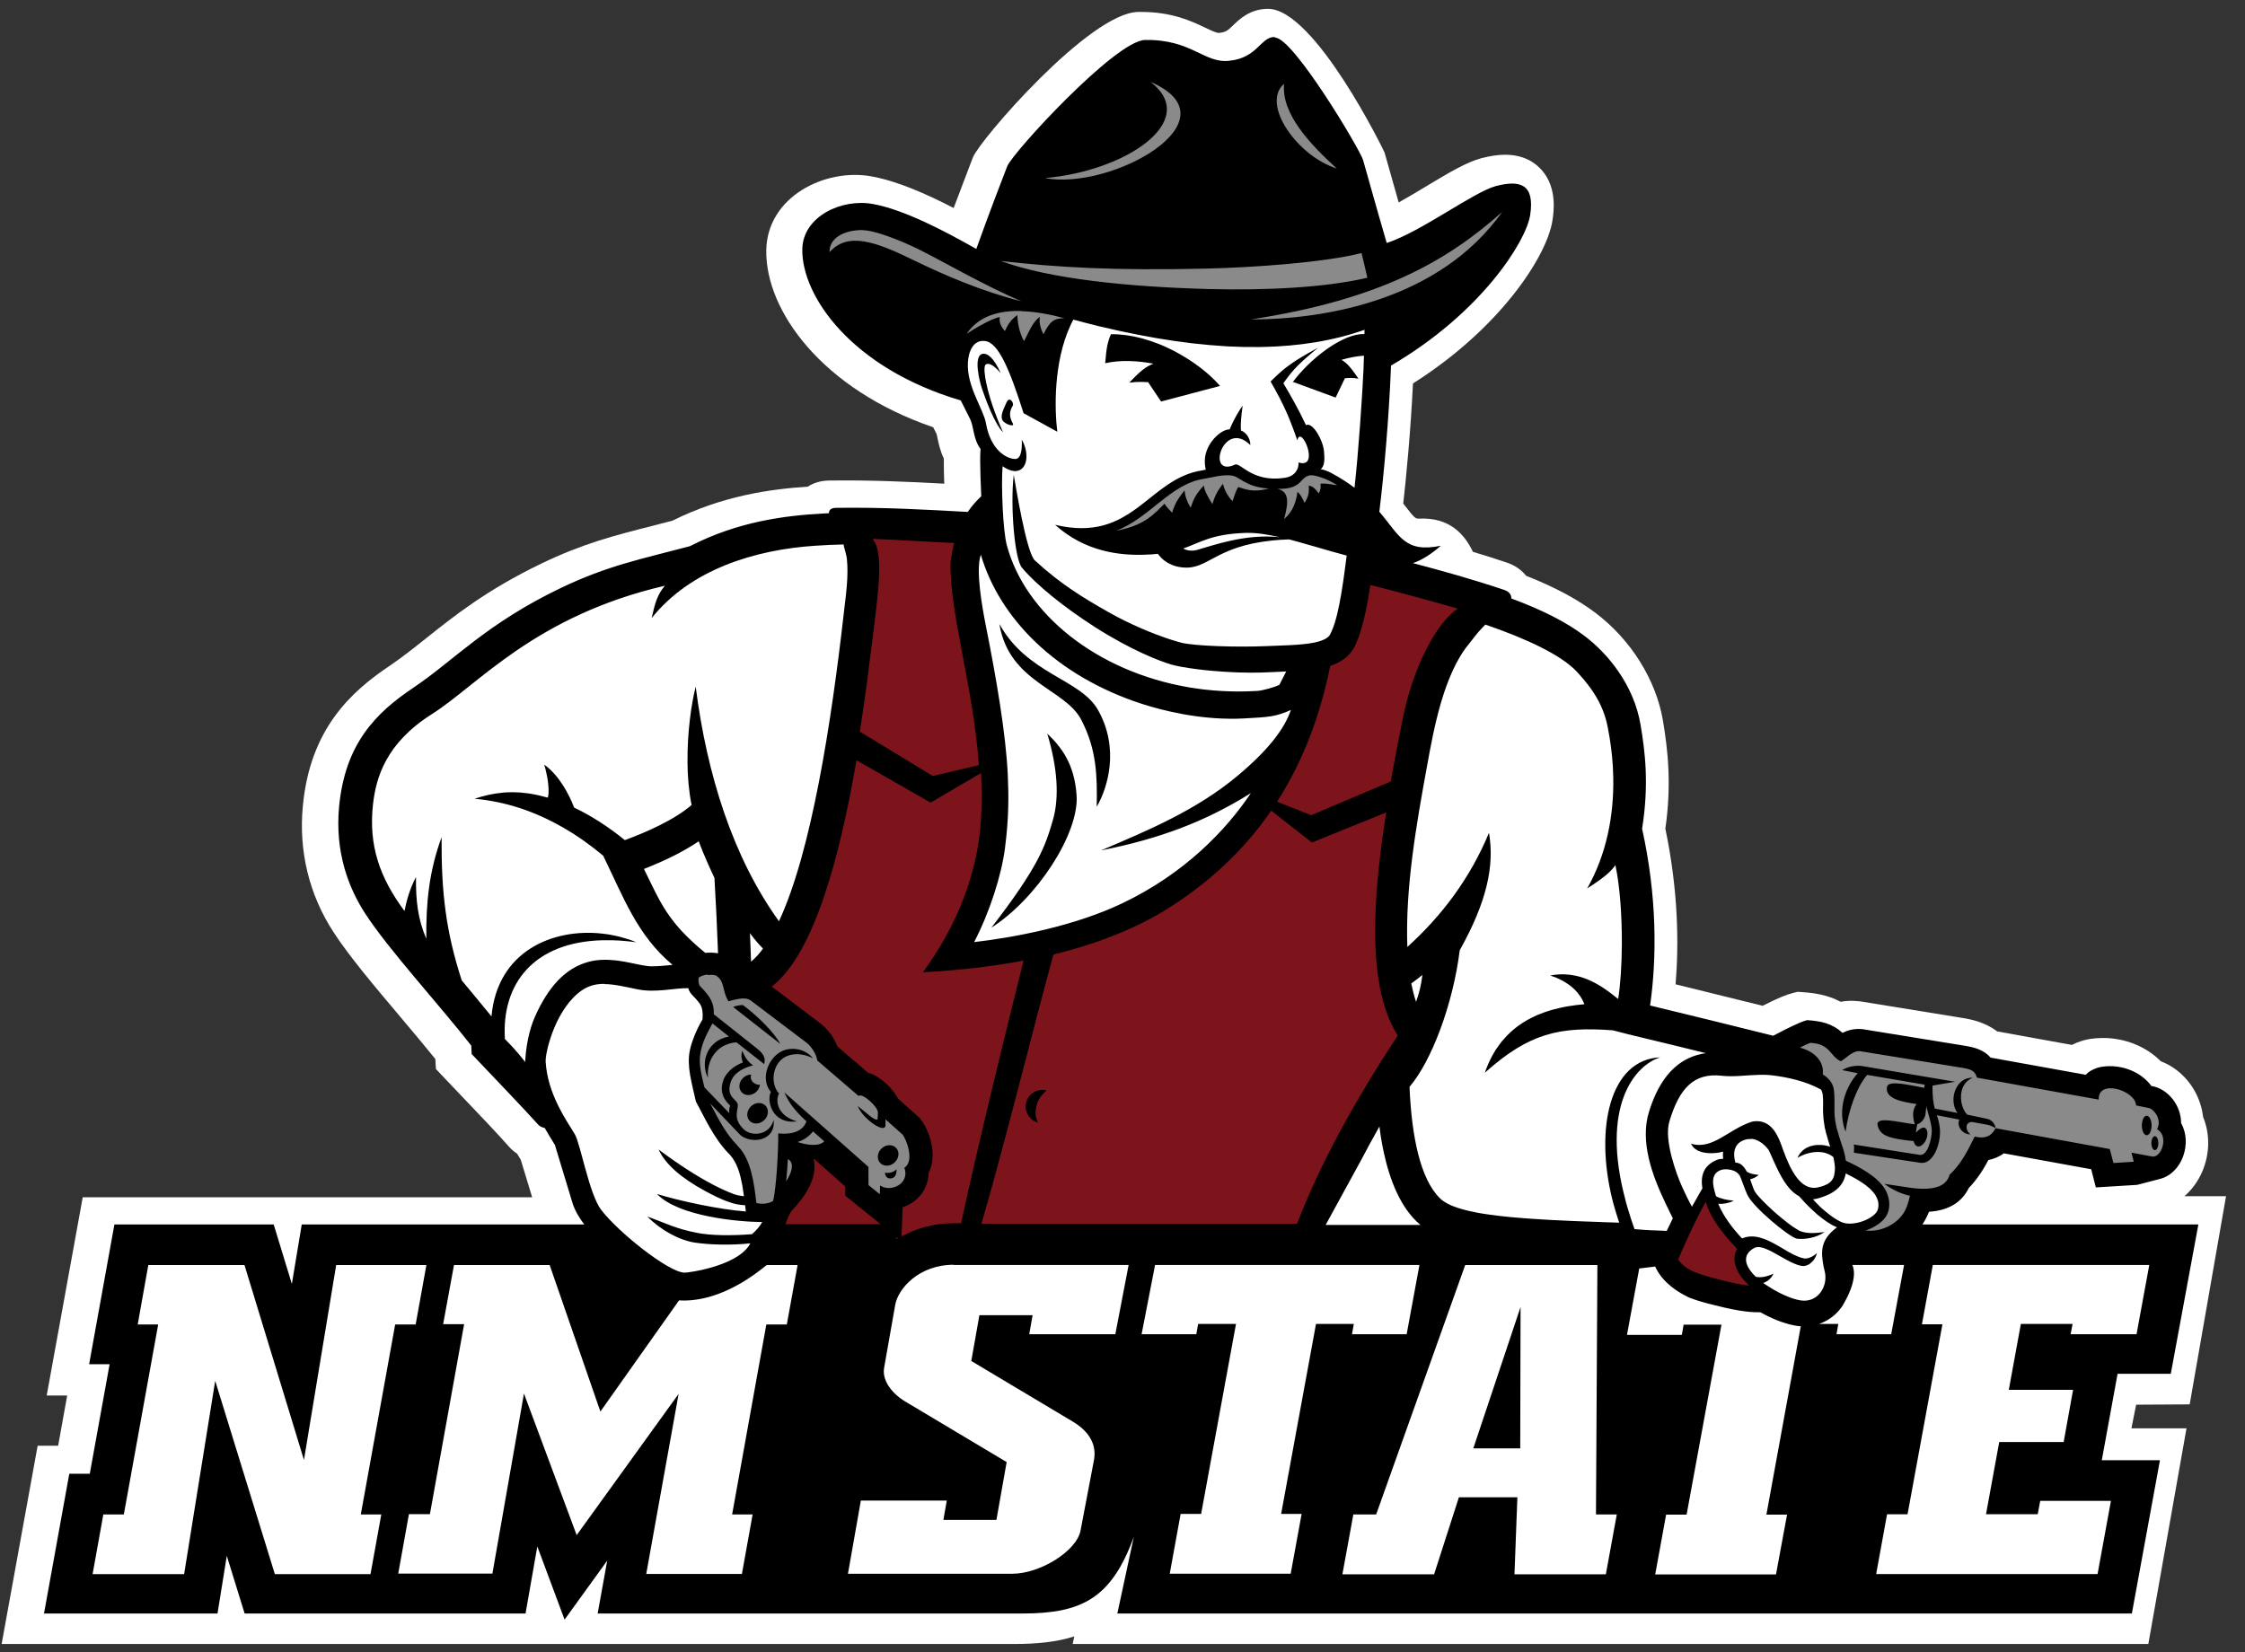 <svg xmlns="http://www.w3.org/2000/svg" width="250" height="184" viewBox="0 0 250 184">
 <rect x="0" y="0" width="250" height="184" fill="#333333" stroke="none"/>
 <g transform="matrix(1.84 0 0 1.84 .618 .662)">
  <path d="m132 86.1h-3.34l0.286-1.43 3.24-0.019 2.2-12.6h-2.52c0.452-0.391 0.82-0.896 1.08-1.49 0.464-1.08 0.477-2.28 0.052-3.31-0.17-1.52-1.19-2.85-2.56-3.37-0.892-0.895-2.16-1.41-3.51-1.41-0.26 0-0.523 0.02-0.773 0.059-0.33 0.052-0.725 0.169-1.1 0.361l-4.52-0.818c-0.789-0.595-1.65-0.739-2.11-0.815l-6.16-1-0.107-0.011c-0.386-0.043-0.745-0.029-1.1 0.033-0.775-0.415-1.57-0.532-2.32-0.584l-0.282-0.019-0.274 0.068c-0.422 0.105-0.949 0.326-1.84 0.778-1.79-0.442-3.58-0.886-5.27-1.3 0.2-2.4 0.171-5.65-0.619-9.42 0.384-2.68 0.158-4.73-0.147-6.55-0.42-2.47-1.95-4.91-4.09-6.52-1.09-0.822-2.47-1.56-4.19-2.24-0.286-0.362-0.689-0.641-1.18-0.802-0.686-0.231-1.37-0.448-2.04-0.648-0.498-1.05-1.4-2.1-3.27-2.01h-0.004c-0.202 0-0.238-0.004-0.826-0.764-0.037-0.048-0.076-0.096-0.116-0.148 0.182-1.6 0.449-4.4 0.589-7.27 5.28-3.34 8.11-7.71 8.44-9.86 0.074-0.482 0.304-1.95-0.625-3.03-0.374-0.435-1.06-0.954-2.24-0.954-0.425 0-0.891 0.068-1.43 0.208-0.899 0.234-2.01 0.902-3.29 1.67-0.56 0.338-1.15 0.694-1.72 1.01-0.176-0.616-0.316-1.12-0.441-1.56-0.15-0.544-0.279-0.997-0.414-1.46-0.026-0.085-4.22-8.69-7.05-8.7-1.09 0-1.74 0.634-2.13 1.01-0.314 0.302-0.42 0.406-0.849 0.448-0.156 0-0.459-0.144-0.808-0.31-0.852-0.405-2.02-0.961-3.91-0.961l-0.174 0.001c-2.94 0.051-9.6 7.78-9.99 8.8l-0.158 0.409c-0.269 0.704-0.608 1.59-1.01 2.66-1.66-0.861-3.39-1.62-4.94-1.91-2.82-0.53-6.36 1.22-6.4 4.48-0.051 3.66 3.4 8.41 10.1 10.7l0.201 0.396c0.031 0.086 0.045 0.181 0.065 0.28 0.068 0.319 0.158 0.752 0.38 1.22-0.007 0.435 5e-3 0.962 0.025 1.52-2.18-0.12-4.5-0.224-6.96-0.19-0.574 5e-3 -0.998 0.172-1.3 0.37-2.27 0.148-5.17 0.554-8.19 2.06-0.439 0.116-0.856 0.221-1.26 0.325-2.24 0.571-4.17 1.06-6.69 2.28-3.26 1.57-5.24 3.14-6.98 4.53-0.745 0.594-1.45 1.15-2.17 1.64-2.36 1.58-4.84 3.84-5.27 8.52-0.255 2.71 0.382 5.34 1.85 7.6 0.946 1.46 2.53 3.34 4.06 5.15 0.76 0.9 1.48 1.76 2.11 2.54l0.036 0.608 1.54 1.62c1.1 1.15 2.23 2.34 2.9 3.1 0.145 0.165 0.306 0.296 0.469 0.399 0.074 0.121 0.148 0.246 0.224 0.37 0.101 0.336 0.274 0.906 0.45 1.48 0.083 0.27 0.165 0.542 0.241 0.795h-27.2l-2.18 12h1.24l-0.548 3.04h-1.24l-2.18 12h61.3c1.34 0 2.54-0.114 3.62-0.461l-0.099 0.461h65.1l2.3-13z" fill="#fff"/>
  <g>
   <path d="m76.8 1.88c-0.852-5e-3 -1.02 1.27-2.75 1.44-1.51 0.166-2.27-1.31-5.09-1.26-1.79 0.033-8.04 6.85-8.34 7.65-0.422 1.1-1.06 2.74-1.87 5-1.94-1.1-4.35-2.37-6.25-2.72-1.88-0.352-4.25 0.744-4.28 2.74-0.04 2.84 2.99 7.2 9.59 9.15 0.184 0.376 0.389 0.768 0.553 1.1 0.26 0.509 0.178 1.2 0.645 1.84-0.069 0.729 0.043 2.72 0.043 2.86-0.31 0.29-0.582 0.598-0.818 0.949-2.52-0.139-5.09-0.289-7.95-0.248-0.249 0.003-0.455 0.066-0.449 0.326-0.113 0.004-0.226 0.009-0.338 0.016-2.34 0.128-5.15 0.479-8.08 1.98-2.92 0.775-4.95 1.16-7.81 2.53-4.51 2.16-6.46 4.38-8.93 6.04-2.27 1.52-4.13 3.39-4.49 7.2-0.261 2.78 0.592 4.94 1.57 6.45 1.41 2.18 4.49 5.53 6.43 8.01 5e-3 0.148 0.013 0.343 0.023 0.508 1.3 1.38 3.09 3.23 4.04 4.29 0.087 0.1 0.261 0.164 0.381 0.189 0.196 0.34 0.404 0.678 0.619 1.03 0.137 0.47 0.928 3.06 1.07 3.53 0.151 0.464 0.401 0.884 0.707 1.28h-17.1l-0.598 3.6-1.1-3.6h-9.64l-1.53 8.46h1.24l-1.2 6.63h-1.24l-1.53 8.46h10.5l0.562-3.49 1.08 3.49h17l0.713-4.06 1.65 4.43 2.58-3.57-0.578 3.2h25.7c3.61 0 5.39-0.922 6.75-4.64l-0.998 4.64h61.4l1.7-9.28h-3.52l0.955-5.23h3.22l1.67-9.04h-16.7c0.147-0.23 0.285-0.48 0.4-0.77 1.23-0.08 1.99-0.597 2.41-1.44 0.447-0.466 0.85-1.05 1.18-1.69 0.325-0.06 0.675-0.207 0.934-0.406l5.29 0.963 0.281 1.1 2.5-0.154 1.37-0.357c1.35-0.334 1.98-2.17 1.29-3.38 6e-3 -1.07-0.794-2.09-1.8-2.25-0.647-0.887-1.87-1.34-3-1.16-0.317 0.049-0.755 0.227-0.967 0.484l-5.76-1.04c-0.428-0.482-0.967-0.618-1.58-0.721l-6.16-1c-0.463-0.048-0.858 0.035-1.22 0.225-0.621-0.567-1.28-0.715-2.15-0.773-0.418 0.105-1.24 0.518-2.05 0.945-2.56-0.635-5.15-1.28-7.45-1.83 0.412-2.9 0.422-6.61-0.484-10.7 0.432-2.72 0.176-4.69-0.094-6.3-0.409-2.41-1.98-4.31-3.4-5.38-1.08-0.817-2.51-1.55-4.42-2.26 0.001-0.214-0.111-0.411-0.439-0.52-1.87-0.63-3.77-1.16-5.52-1.62 0.589-0.189 1.19-0.609 1.69-1.05-2.19 0.449-2.49-0.616-3.72-2.06 0.009-0.074 0.017-0.145 0.025-0.207 0.224-1.83 0.559-5.37 0.682-8.64 5.47-3.19 8.17-7.52 8.42-9.1 0.295-1.9-0.619-2.14-2.06-1.77-1.37 0.36-4.49 2.75-6.62 3.45-0.792-2.72-1.09-3.84-1.43-5.02-0.188-0.642-4.22-7.4-5.32-7.41zm-12.2 17.1c0.45 0.124 0.972 0.258 1.62 0.418 0.354 0.084 0.703 0.163 1.05 0.24 0.079 0.018 0.155 0.034 0.232 0.051 0.7 0.15 1.39 0.286 2.06 0.402 0.064 0.013 0.128 0.021 0.191 0.033 0.68 0.115 1.35 0.21 2 0.289 0.059 7e-3 0.12 0.015 0.176 0.019 0.654 0.075 1.3 0.131 1.92 0.168 0.056 1e-3 0.112 0.006 0.168 0.01 0.625 0.032 1.24 0.044 1.84 0.037 0.056-1e-3 0.113-8.59e-4 0.168-2e-3 2.25-0.041 4.33-0.374 6.22-1.04 0 0.079-0.002 0.164-0.004 0.256-1.21-0.05-3.04 1.3-4.13 2.64-0.082 0.099-0.157 0.199-0.23 0.299 0.019-0.012 0.037-0.023 0.057-0.035l2.56 0.941 0.562-1.17c0.319-0.022 0.431-0.036 0.822 0.027-0.46-0.676-0.708-0.958-1.03-1.14 0.45-0.132 0.909-0.223 1.36-0.252-8e-3 0.291-0.017 0.574-0.027 0.826-0.065 1.45-0.304 5.05-0.545 7.17-0.398-0.302-0.859-0.603-1.41-0.898-0.227-0.12-0.436-0.193-0.631-0.227 0.236-0.201 0.24-0.591 0.197-1.07-0.066-0.724-0.658-1.69-1.02-1.62-0.024 5e-3 -0.046 0.013-0.07 0.027-0.477-1-0.822-1.61-1.37-2.54 0.055-0.076 0.107-0.149 0.158-0.219 5e-3 -6e-3 0.012-0.015 0.018-0.023 0.049-0.068 0.095-0.128 0.143-0.191 5e-3 -7e-3 0.013-0.016 0.019-0.025 0.048-0.063 0.095-0.121 0.143-0.18 6e-3 -8e-3 0.015-0.014 0.021-0.023 0.049-0.059 0.1-0.118 0.154-0.178 2e-3 -1e-3 0.003-0.005 0.004-0.006 0.3-0.33 0.695-0.69 1.43-1.3-0.722 0.392-1.22 0.687-1.59 0.947-0.043 0.031-0.088 0.063-0.131 0.094-0.021 0.014-0.041 0.03-0.061 0.045-0.044 0.032-0.086 0.062-0.125 0.092-0.016 0.013-0.031 0.026-0.047 0.037-0.049 0.039-0.095 0.077-0.143 0.115-3e-3 3e-3 -0.009 0.005-0.012 0.008-0.105 0.088-0.205 0.176-0.301 0.266-5e-3 2e-3 -0.01 0.007-0.014 0.01-0.045 0.042-0.089 0.082-0.133 0.125-3e-3 3e-3 -0.008 0.009-0.01 0.012-0.097 0.09-0.192 0.188-0.297 0.289 0.834 1.45 1.17 2.27 1.62 3.57 0.201-1.04 1.42 1.75 0.072 1.33 0.019 0.377-0.19 0.832-0.834 0.93-0.11 0.016-0.22 0.028-0.322 0.035-0.035 4e-3 -0.068 0.003-0.102 0.006-0.068 1e-3 -0.134 0.004-0.199 0.004-0.037 0-0.074 1.41e-4 -0.109-2e-3 -0.059-2e-3 -0.113-0.007-0.168-0.012-0.036-4e-3 -0.071-0.006-0.105-0.01-0.052-6e-3 -0.105-0.015-0.156-0.023-0.03-5e-3 -0.06-0.01-0.092-0.018-0.051-0.01-0.103-0.023-0.152-0.035-0.025-8e-3 -0.051-0.013-0.076-0.021-0.064-0.017-0.124-0.038-0.184-0.059-7e-3 -1e-3 -0.015-0.006-0.021-0.008-0.065-0.025-0.129-0.049-0.188-0.076-0.022-0.01-0.043-0.02-0.064-0.031-0.037-0.018-0.074-0.034-0.109-0.053-0.022-0.013-0.043-0.025-0.064-0.035-0.033-0.018-0.062-0.035-0.092-0.051-0.021-0.014-0.043-0.027-0.062-0.039-0.027-0.016-0.054-0.032-0.08-0.049-0.022-0.015-0.041-0.027-0.061-0.039-0.021-0.014-0.041-0.027-0.061-0.039-0.098-0.068-0.187-0.126-0.26-0.172-7e-3 -3e-3 -0.012-0.006-0.018-0.01-0.094-0.052-0.169-0.085-0.238-0.076-1.84 0.88-0.745-2.8 0.896-1.17 0.014-0.379-0.24-0.759-0.57-0.887-0.025-0.389 0.026-0.939 0.107-1.5-0.391 0.556-0.616 1.04-0.789 1.44-0.506-0.02-1.46 0.829-1.5 1.85-6e-3 0.233 0.016 0.425 0.059 0.584-0.061 0.012-0.126 0.024-0.191 0.041-3.33 0.493-4.18 4.43-8.93 3.3 1.83 1.65 3.95 1.86 5.41 1.81 0.296-6e-3 0.565-0.027 0.809-0.053 0.533 0.721 1.27 0.805 1.54 0.826 1.49 0.137 1.94-1.28 5.36-1.63v-2e-3c0.025-2e-3 0.052-0.002 0.074-0.006 0.119-0.012 0.243-0.022 0.369-0.031 0.032-3e-3 0.063-0.006 0.094-0.008 0.161-0.01 0.33-0.018 0.504-0.023 0.271 0.068 0.547 0.146 0.826 0.225 0.151 0.042 0.305 0.086 0.459 0.133 0.085 0.023 0.167 0.046 0.252 0.07 0.644 0.187 1.3 0.381 1.95 0.551-0.284 2.26-0.556 4-1.04 4.84-0.293 0.352-1.01 0.484-1.92 0.553-0.013 0-0.029 0.002-0.043 0.004-0.131 9e-3 -0.264 0.016-0.404 0.023-0.01 1e-3 -0.025 0.002-0.035 0.004-0.356 0.018-0.731 0.03-1.12 0.045-0.123 4e-3 -0.246 0.008-0.369 0.014-1.72 0.071-4.17-0.005-5.03-0.197-0.158-0.039-0.374-0.102-0.627-0.182-0.051-0.016-0.099-0.031-0.152-0.049-0.946-0.313-2.36-0.88-3.69-1.64-1.48-0.838-2.89-1.69-4.44-3.12-0.522-0.48-1.17-4.59-1.28-5.18-0.22 1.91 0.057 5.11 0.498 5.62 0.88 1.05 2.53 2.38 4.41 3.59 2.23 1.42 3.92 2.06 4.62 2.27 0.275 0.085 0.852 0.192 1.6 0.287 3e-3 0 0.008 8.59e-4 0.01 2e-3 0.132 0.017 0.268 0.031 0.408 0.047 0.028 2e-3 0.059 0.006 0.088 0.01 0.118 0.013 0.241 0.025 0.369 0.035 0.04 4e-3 0.079 0.006 0.119 0.01 0.126 0.01 0.255 0.021 0.385 0.029 0.038 4e-3 0.073 0.009 0.113 0.01 0.157 0.011 0.321 0.02 0.486 0.027 0.064 4e-3 0.13 0.009 0.195 0.01 0.103 5e-3 0.204 0.008 0.309 0.012 0.081 9.97e-4 0.162 0.004 0.242 0.006 0.095 2e-3 0.188 0.003 0.281 0.004 0.082 2e-3 0.165 0.004 0.25 0.004 0.1 0 0.199-0.003 0.299-0.004 0.075 0 0.153-2e-3 0.227-2e-3 0.173-7e-3 0.349-0.011 0.521-0.019 0.223-0.011 0.87-0.032 1.06-0.049-0.081 0.157-0.185 0.356-0.414 0.809-0.311 0.159-1.03 0.349-1.32 0.369-0.213 0.013-0.421 0.022-0.629 0.027-0.068 2e-3 -0.135 0.003-0.201 0.004-0.144 3e-3 -0.291 0.004-0.432 0.004-0.075 0-0.147-0.004-0.221-0.004-0.147-3e-3 -0.295-0.009-0.441-0.014-0.061-4e-3 -0.121-0.006-0.184-0.008-0.194-0.01-0.384-0.023-0.578-0.039-0.075-8e-3 -0.152-0.014-0.227-0.023-0.123-0.012-0.245-0.023-0.369-0.037-0.087-0.01-0.175-0.022-0.262-0.035-0.112-0.014-0.223-0.031-0.334-0.049-0.087-0.012-0.172-0.023-0.256-0.037-0.015-4e-3 -0.027-0.005-0.041-0.008v-2e-3c-5.56-0.951-9.9-4.45-11-8.6-0.238-0.858-0.351-3.69-0.256-4.78 0.35 0.244 0.717 0.367 0.996 0.252 0.565-0.233 0.565-1.17 0.166-1.86 0.026 0.632-0.055 1.14-0.371 1.17-0.51 0.014-1.51-0.498-1.8-2.17-0.137-0.826-1.18-2.24-1.09-3.67 0.028-0.617 0.302-1.39 1.03-1.3 0.824 0.081 1.51 1.77 2.34 4.37 0.549 0.303 1.32 0.729 2.04 1.12-0.168-1.35-0.233-4.19 0.781-6.4h-2e-3c0.062-0.137 0.128-0.269 0.199-0.4zm2.3 0.895c-0.039 0.08-0.073 0.165-0.102 0.25-7e-3 0.02-0.015 0.042-0.021 0.062-0.028 0.084-0.052 0.169-0.074 0.26-0.077 0.335-0.116 0.719-0.152 1.18 0.919-0.208 1.94-0.156 2.92 0.027-0.465 0.181-0.814 0.46-1.46 1.15 0.544-0.064 0.701-0.05 1.14-0.029l0.783 1.17 3.57-0.943c-0.07-0.082-0.149-0.163-0.227-0.246-0.04-0.043-0.085-0.085-0.127-0.129-0.052-0.05-0.1-0.099-0.154-0.15-0.043-0.042-0.092-0.083-0.139-0.127-0.055-0.049-0.111-0.098-0.168-0.148-0.05-0.042-0.098-0.083-0.15-0.123-0.061-0.052-0.124-0.102-0.188-0.152-0.05-0.038-0.104-0.078-0.156-0.117-0.067-0.05-0.135-0.1-0.205-0.15-0.056-0.039-0.109-0.075-0.164-0.113-0.071-0.048-0.146-0.096-0.219-0.145-0.057-0.035-0.113-0.071-0.172-0.109-0.075-0.045-0.152-0.092-0.23-0.137-0.057-0.035-0.119-0.07-0.18-0.104-0.078-0.043-0.156-0.088-0.236-0.131-0.062-0.031-0.126-0.065-0.188-0.096-0.081-0.04-0.165-0.079-0.246-0.117-0.067-0.032-0.13-0.063-0.197-0.094-0.081-0.036-0.163-0.069-0.246-0.105-0.066-0.025-0.137-0.054-0.203-0.08-0.085-0.034-0.17-0.063-0.254-0.092-0.068-0.025-0.139-0.051-0.207-0.072-0.086-0.03-0.174-0.055-0.258-0.08-0.07-0.021-0.139-0.044-0.209-0.061-0.088-0.024-0.176-0.044-0.266-0.064-0.069-0.017-0.138-0.033-0.207-0.049-0.091-0.017-0.179-0.03-0.271-0.047-0.067-0.01-0.137-0.024-0.203-0.033-0.1-0.014-0.199-0.02-0.301-0.031-0.057-4e-3 -0.114-0.014-0.17-0.018-0.158-0.01-0.316-0.013-0.471-0.01zm-7.79 1.19c-0.554 0.145-0.15 1.71-0.023 2.08 0.184 0.55 0.755 2.14 1.28 2.66-0.528-1.21-0.826-2.1-1.02-3.01-0.069-0.32-0.175-0.986-0.025-1.09 0.131-0.094 0.397-0.067 0.908 0.52-0.425-0.946-0.829-1.24-1.12-1.16zm1.62 2.77c-0.053 0.014-0.107 0.066-0.156 0.176-0.217 0.479-0.372 0.803-0.242 1.06 0.117 0.238 0.775 0.463 0.623 0.189-0.217-0.385-0.215-0.721 2e-3 -1.06 0.07-0.105-0.07-0.407-0.227-0.367zm14.4 8.06c0.596-0.007 1.27 0.099 2 0.266-2.1-0.23-4.07 0.503-5.02 0.768-0.188 0.054-0.556 0.084-0.834-0.086 1.05-0.369 1.71-0.872 3.73-0.943 0.039-0.002 0.079-0.003 0.119-0.004zm-24.4 0.789c0.102 0.351 0.174 0.648 0.188 0.781 0.113 1.06-0.065 2.22-0.18 3.24-0.761 6.71-1.97 14.5-3.93 18.7-2.78-3.86-4.36-8.85-5.04-14.2-0.273 1.07-0.514 2.82-0.496 4.59 1e-3 0.17 0.006 0.34 0.012 0.508 2e-3 0.039 0.003 0.074 0.004 0.113 0.01 0.201 0.025 0.402 0.041 0.602 5e-3 0.05 0.01 0.097 0.014 0.146 0.016 0.156 0.033 0.312 0.055 0.465 6e-3 0.053 0.015 0.107 0.021 0.162 0.029 0.193 0.062 0.386 0.102 0.574-1.03 0.905-2.79 1.67-4.04 2.13-1.01-0.818-2.04-1.48-3.07-1.97-0.298-0.786-0.908-1.96-1.81-2.6 0.05 0.159 0.091 0.328 0.127 0.494 0.072 0.318 0.117 0.621 0.131 0.891 0.016 0.254 4e-3 0.471-0.041 0.613-0.185-0.052-0.369-0.099-0.549-0.139-7e-3 -3e-3 -0.012-0.003-0.018-0.004-0.167-0.036-0.333-0.07-0.498-0.096-0.03-5e-3 -0.062-0.009-0.094-0.014-0.14-0.021-0.282-0.038-0.422-0.049-0.048-4e-3 -0.098-0.008-0.146-0.012-0.129-9e-3 -0.258-0.014-0.387-0.014-0.048 0-0.097 8.59e-4 -0.146 2e-3 -0.14 3e-3 -0.281 0.006-0.422 0.019-0.028 9.97e-4 -0.055 0.007-0.082 0.01-0.53 0.05-1.08 0.166-1.67 0.365 1.91 0.17 3.68 0.781 5.32 1.72v-0.004c0.03 0.017 0.059 0.036 0.086 0.053 0.16 0.093 0.318 0.188 0.473 0.285 0.034 0.022 0.066 0.041 0.1 0.061 0.187 0.12 0.376 0.247 0.559 0.375 0.045 0.032 0.091 0.066 0.137 0.098 0.14 0.1 0.279 0.204 0.416 0.307 0.057 0.044 0.112 0.085 0.17 0.129 0.144 0.114 0.288 0.227 0.43 0.346 0.031 0.026 0.064 0.05 0.094 0.076 1.25 2.56 2.06 4.82 4.2 6.61-0.435 0.044-0.788 0.082-1.26 0.088-0.059 0-0.125-0.002-0.193-0.01-0.017-1e-3 -0.034-0.005-0.053-0.006-0.054-8e-3 -0.112-0.015-0.172-0.025-0.016-2e-3 -0.034-0.005-0.053-0.008-0.17-0.028-0.36-0.066-0.561-0.111-0.068-0.011-0.135-0.026-0.205-0.041-0.03-6e-3 -0.059-0.013-0.09-0.018-0.089-0.017-0.181-0.036-0.275-0.053-8e-3 -3e-3 -0.017-0.004-0.027-0.006-0.104-0.018-0.21-0.036-0.318-0.051-0.019-1e-3 -0.038-0.005-0.057-0.008-0.085-0.012-0.172-0.022-0.26-0.031-0.509-0.051-1.05-0.045-1.57 0.098-1.41 0.382-2.44 1.53-3.24 3.33-0.357 0.807-0.554 1.87-0.584 2.73-0.514-0.654-0.854-1.01-1.23-1.39-0.21-3.36 1.76-5.88 5.93-5.98h0.041c0.031-1e-3 0.058 0 0.09 0 0.133-1e-3 0.267-2e-3 0.4 0h0.014c0.151 4e-3 0.296 0.011 0.441 0.019 0.02 1e-3 0.041 9.18e-4 0.061 0.004 0.163 0.011 0.32 0.022 0.463 0.039h0.006c0.195 0.02 0.373 0.041 0.512 0.061-0.328-0.138-0.66-0.242-0.979-0.326-3e-3 -9.97e-4 -0.003 1e-6 -0.004 0-0.103-0.026-0.207-0.05-0.311-0.074-0.019-3e-3 -0.037-0.006-0.055-0.01-0.091-0.02-0.182-0.036-0.275-0.053-0.019-3e-3 -0.039-0.008-0.057-0.01-0.106-0.018-0.212-0.032-0.32-0.043-0.015-4e-3 -0.032-0.006-0.049-0.006-3.03-0.345-6.37 1.08-6.72 5.01-0.567-0.701-1.22-1.48-1.8-2.18-0.953-2.94-1.24-5.29-1.22-8.67-0.756 2.08-0.945 3.94-0.924 6.15-0.529-1.23-0.637-2.35-0.625-3.74-0.41 0.798-0.567 1.44-0.695 2.06-1.53-2.06-2.17-3.99-1.91-6.43 0.183-1.66 0.789-3.73 3.57-5.49 2.8-1.77 6.22-5.94 14.1-7.77-0.477 0.557-0.603 1.09-0.803 1.96 2.37-2.96 6.27-4.14 9.89-4.38 0.581-0.041 1.16-0.064 1.73-0.078zm8.29 0.512c1.14 3.91 4.6 7.37 9.72 9.04 0.7 0.227 1.52 0.447 2.42 0.613 3e-3 0 0.004 0.004 0.004 0.004 0.288 0.053 0.582 0.101 0.883 0.141 0.046 7e-3 0.093 0.013 0.141 0.018 0.097 0.013 0.199 0.025 0.297 0.037 0.065 7e-3 0.129 0.011 0.195 0.019 0.082 9e-3 0.165 0.016 0.246 0.023 0.072 7e-3 0.147 0.012 0.221 0.018 0.077 5e-3 0.154 0.01 0.23 0.014 0.078 5e-3 0.153 0.009 0.23 0.012 0.078 3e-3 0.156 0.005 0.234 0.006 0.075 1e-3 0.151 0.005 0.227 0.006 0.087 3e-3 0.173 0 0.26 0 0.066 0 0.134-8.59e-4 0.201-2e-3 0.154-4e-3 0.308-0.009 0.461-0.018 1.48-0.08 1.89-0.104 2.8-0.51-0.402 1.18-1.41 2.46-3.21 3.97-2.48 2.08-5.41 3.31-8.28 4.53 3.51-0.696 6.32-1.74 9.07-3.47-1.52 2.27-4.02 4.87-7.76 6.66-2.91 1.4-6.62 2.09-8.99 2.36 0.937-1.8 1.66-4.05 1.87-5.71 0.239-1.88 0.221-3.17 0.168-4.39-0.111-2.5-0.725-6.02-1.3-8.9-0.255-1.28-0.66-3.51-0.332-4.45zm1.13 4.23c0.598 3.54 3.96 3.88 4.95 5.78 0.951 1.82 0.97 3.45 0.938 5.27 0.661-1.13 1.4-3.52 0.078-5.86-1.06-1.88-4.27-2.15-5.96-5.19zm29.4 0.018c2.52 0.865 4.62 1.85 5.57 2.88 1.06 1.14 1.61 2.14 1.84 3.31 0.042 0.2 0.078 0.403 0.111 0.607 0.135 0.813 0.217 1.65 0.23 2.49 0.039 2.31-0.421 4.65-1.58 6.69 1.13-0.73 1.42-1.02 1.71-1.41 0.28 1.34 0.396 3.11 0.389 4.76-5e-3 1.28-0.086 2.49-0.223 3.34-0.119-0.095-0.247-0.195-0.379-0.297-0.025-0.018-0.047-0.036-0.072-0.055-0.042-0.032-0.084-0.064-0.129-0.096-0.036-0.027-0.072-0.05-0.109-0.078-0.033-0.022-0.067-0.047-0.102-0.07-0.04-0.029-0.082-0.057-0.125-0.086-0.032-0.021-0.066-0.042-0.098-0.062-0.045-0.029-0.089-0.056-0.133-0.082-0.035-0.02-0.07-0.042-0.105-0.062-0.043-0.025-0.086-0.047-0.131-0.072-0.041-0.023-0.083-0.042-0.125-0.064-0.038-0.021-0.079-0.041-0.121-0.061-0.05-0.023-0.098-0.048-0.152-0.068-0.038-0.018-0.077-0.034-0.119-0.051-0.036-0.014-0.074-0.029-0.115-0.043-0.033-0.013-0.066-0.024-0.098-0.035-0.055-0.019-0.109-0.038-0.166-0.053-3e-3 -3e-3 -0.004-2e-3 -0.004-2e-3 -0.369-0.106-0.812-0.18-1.31-0.15-0.168 8e-3 -0.34 0.029-0.521 0.064 0.113 0.035 0.234 0.079 0.359 0.129 0.043 0.019 0.084 0.038 0.125 0.057 0.08 0.035 0.162 0.076 0.242 0.119 0.037 0.02 0.074 0.039 0.109 0.059 0.082 0.05 0.165 0.103 0.246 0.16 0.015 0.01 0.031 0.018 0.047 0.031 0.176 0.127 0.347 0.277 0.498 0.451l0.006 0.008c0.062 0.071 0.119 0.147 0.176 0.225 0.015 0.024 0.029 0.046 0.043 0.07 0.026 0.037 0.05 0.08 0.074 0.123 0.022 0.038 0.044 0.075 0.062 0.115 0.03 0.061 0.056 0.127 0.082 0.193h-2e-3c-0.156 0.014-0.312 0.03-0.465 0.049-0.018 3e-3 -0.034 0.003-0.053 0.006-0.15 0.019-0.3 0.041-0.447 0.066-0.014 2e-3 -0.026 0.005-0.039 0.006-0.148 0.025-0.294 0.052-0.439 0.086-9e-3 3e-3 -0.019 0.005-0.025 0.006-0.152 0.034-0.298 0.071-0.445 0.111-5e-3 2e-3 -0.011 0.002-0.014 0.004-0.148 0.041-0.289 0.085-0.43 0.135-9e-3 1e-3 -0.019 0.005-0.025 0.006-0.133 0.046-0.26 0.097-0.389 0.15-0.019 9e-3 -0.039 0.014-0.061 0.023-0.111 0.05-0.224 0.102-0.334 0.156-0.035 0.016-0.067 0.033-0.098 0.051-0.099 0.05-0.195 0.102-0.287 0.16-0.044 0.026-0.089 0.051-0.133 0.08-0.084 0.052-0.169 0.108-0.25 0.166-0.05 0.034-0.097 0.07-0.145 0.105-0.08 0.06-0.157 0.124-0.232 0.188-0.045 0.039-0.091 0.08-0.137 0.121-0.077 0.07-0.155 0.142-0.227 0.217-0.038 0.037-0.072 0.078-0.107 0.117-0.069 0.075-0.139 0.155-0.205 0.232-0.029 0.038-0.056 0.071-0.084 0.109-0.076 0.096-0.149 0.196-0.219 0.301-0.016 0.022-0.032 0.043-0.047 0.068-0.081 0.124-0.157 0.254-0.232 0.389-9e-3 0.018-0.019 0.039-0.029 0.057-0.075 0.143-0.148 0.292-0.217 0.447-4e-3 0.01-0.007 0.021-0.012 0.031-0.07 0.161-0.137 0.329-0.197 0.506 2.68-2.4 4.52-2.81 7.75-2.57 0.977 0.269 3.01 0.731 5.05 1.24 0.23 0.06 0.48 0.121 0.58 0.143-2.1 0.296-2.99 2.1-3.44 3.54-0.569 1.82 0.189 3.88 1.05 5.66 0.04 0.089 0.081 0.176 0.131 0.266 0.02 0.044 0.041 0.088 0.06 0.131 0.07 0.135 0.139 0.27 0.199 0.4-0.05 0.112-0.16 0.328-0.25 0.514-0.05 0.096-0.089 0.185-0.119 0.246-0.76-0.032-1.14-0.032-1.95-0.107-0.075-0.21-0.142-0.409-0.207-0.602-8e-3 -0.032-0.019-0.062-0.029-0.094-0.124-0.385-0.23-0.741-0.312-1.04h0.006c-1.54-5.71 0.567-8.19 2.1-8.66-3.05 0.125-3.97 4.29-2.9 8.61h0.004c0.013 0.065 0.032 0.143 0.053 0.221 9e-3 0.032 0.018 0.064 0.027 0.096 0.078 0.286 0.19 0.645 0.33 1.08-0.323-0.01-0.635-0.021-0.945-0.031-0.065-4e-3 -0.129-0.007-0.193-0.008-0.321-0.014-0.637-0.023-0.947-0.035h-0.037c-0.31-0.011-0.613-0.025-0.91-0.037-0.021 0-0.044-0.003-0.064-0.004-0.311-0.013-0.614-0.028-0.91-0.043h-0.014c-0.23-0.013-0.454-0.027-0.674-0.039-0.187-0.01-0.368-0.023-0.549-0.035-0.065-7e-3 -0.132-0.009-0.197-0.014h-0.01c-3e-3 0-0.007-8.59e-4 -0.012-2e-3 -0.033-2e-3 -0.065-0.003-0.096-0.006-0.011-1e-3 -0.022-9.18e-4 -0.033-0.004-0.045-3e-3 -0.094-0.005-0.139-0.008h-2e-3c-0.065-5e-3 -0.12-0.01-0.182-0.016h-0.004c-0.113-8e-3 -0.225-0.021-0.334-0.029-0.01-2e-3 -0.017 0-0.029 0-0.028-4e-3 -0.063-0.006-0.09-0.01-0.034-3e-3 -0.069-0.005-0.102-0.008h-0.004c-0.035-4e-3 -0.07-0.008-0.104-0.01h-0.01c-0.082-7e-3 -0.155-0.017-0.234-0.025-0.131-0.013-0.264-0.027-0.389-0.041-9e-3 -3e-3 -0.019-8.62e-4 -0.029-2e-3 -5e-3 0-0.013-0.004-0.019-0.004-0.241-0.027-0.471-0.056-0.693-0.09h-4e-3c-0.019-4e-3 -0.033-0.006-0.049-0.008h-2e-3c-4e-3 -2e-3 -0.008-2e-3 -0.012-2e-3 -0.101-0.015-0.202-0.031-0.301-0.047-0.107-0.018-0.212-0.036-0.314-0.055-9e-3 -3e-3 -0.017-0.005-0.025-0.008-0.127-0.024-0.246-0.048-0.363-0.074-0.022-5e-3 -0.046-0.01-0.068-0.016-0.103-0.022-0.203-0.048-0.301-0.074-0.036-0.01-0.071-0.021-0.107-0.031-0.08-0.023-0.158-0.044-0.232-0.068-0.11-0.035-0.214-0.072-0.311-0.111-3e-3 -2e-3 -0.008-0.003-0.012-0.004-0.106-0.042-0.204-0.09-0.295-0.135-0.015-6e-3 -0.027-0.015-0.041-0.021-0.085-0.046-0.161-0.09-0.232-0.139-0.013-8e-3 -0.024-0.016-0.035-0.025-0.072-0.05-0.136-0.104-0.191-0.16-1.18-1.16-1.71-3.71-1.84-6.74 1.34-1.57 2.63-5 3.04-8.27 1.65-2.95 2.11-5.13 1.77-7.11-1.14 2.75-2.85 5.02-4.94 6.91-0.136-3.57 0.552-7.46 1.2-11 0.382-2.1 0.985-5.5 2.54-7.36 0.116-0.142 0.507-0.668 0.738-0.902 0.08-0.084 0.155-0.161 0.23-0.238zm-26.5 6.62c0.605 2.02 0.743 3.83 0.332 5.23-0.445 1.52-0.826 2.76-3.72 6.5 2.75-1.75 5.31-5.69 5.16-8-0.128-1.94-0.952-2.96-1.77-3.74zm-21.1 6.5c0.251 0.699 0.808 1.92 0.953 2.22 0.088 1.51 0.163 3.03 0.217 4.56-0.246-0.04-0.511-0.05-0.773-0.025-2.27-1.86-2.7-3.02-3.71-5.08 1.3-0.511 2.32-1.01 3.31-1.67zm3.1 5.56c0.241 0.333 0.506 0.645 0.791 0.936-0.11 0.153-0.221 0.292-0.34 0.424-0.01 0.011-0.024 0.024-0.035 0.035-0.049 0.054-0.097 0.103-0.148 0.152-0.024 0.023-0.05 0.044-0.074 0.068-0.04 0.035-0.077 0.072-0.117 0.105-3e-3 4e-3 -0.007 0.006-0.008 0.01-0.014-0.39-0.027-0.757-0.041-1.1-0.01-0.209-0.016-0.422-0.027-0.627zm40.7 2.53c-0.072 0.576-0.184 1.08-0.385 1.63-0.035-0.1-0.065-0.199-0.094-0.299-0.074-0.264-0.136-0.534-0.195-0.814 0.23-0.166 0.457-0.338 0.674-0.514zm-49.5 0.555c0.588 4e-3 1.24 0.161 2.01 0.32 1.09 0.223 2.31-0.1 3.06-0.07 0.084 0.339 0.374 0.525 0.477 0.664 0.189 0.257 0.448 0.379 0.385 1.22-0.463 0.783-0.699 1.53-0.77 1.89-0.193 0.945 0.113 1.93 0.369 3.09 0.459 0.813 1.08 2.27 2.08 3.24h-0.004c0.442 0.5 0.612 1.19 0.732 1.83 0.038 0.218 0.07 0.436 0.1 0.656-0.231-0.022-0.438-0.064-0.607-0.125-1.59-0.595-3.34-1.79-4.56-2.7 0.404 0.88 1.36 1.72 2.8 2.5 0.424 0.228 0.946 0.518 1.65 0.74 0.232 0.073 0.498 0.117 0.787 0.133 0.016 0.124 0.03 0.254 0.045 0.377-1.67-0.126-4.09-0.659-5.38-1.06 1.3 1.36 4.91 1.69 6.37 1.7-0.139 0.246-0.338 0.491-0.619 0.734-1.24 0.098-2.49 0.082-3.29-0.074-1.34-0.256-1.87-0.573-3.04-0.992 0.799 0.815 1.93 1.44 2.9 1.58 0.837 0.125 2.15 0.167 3.33 0.041-0.251 0.492-0.809 0.86-1.43 1.13-0.66 0.288-1.39 0.467-1.91 0.559-0.343 0.063-0.593 0.09-0.658 0.086-0.986-0.047-3.99-2.45-5.02-3.79-0.738-0.952-1.26-4.02-1.61-4.6-0.53-0.874-1.64-2.43-1.76-4.38-0.028-0.515 0.503-2.89 1.93-4.12 0.518-0.449 1.04-0.597 1.63-0.592zm69.9 5.49v2e-3c0.26-5e-3 0.511 0.001 0.771 0.033 0.88 0.104 2.03 0.347 2.94 0.854 0.03 0.028 0.051 0.066 0.06 0.107 0.01 0.024 0.019 0.051 0.029 0.078 0.01 0.018 0.01 0.035 0.01 0.055 0.01 0.03 0.019 0.062 0.019 0.096 0.02 0.171 0.021 0.367 0.021 0.539-0.01 0.31-0.011 0.68 0.049 1.11l0.019 0.105c0.01 0.068 0.021 0.137 0.031 0.205 0.01 0.053 0.019 0.106 0.039 0.16 0.01 0.051 0.021 0.101 0.031 0.152 0.03 0.114 0.069 0.235 0.109 0.363 0.01 0.048 0.019 0.095 0.039 0.141 0.03 0.112 0.071 0.231 0.111 0.357-0.04-0.015-0.091-0.031-0.141-0.045-0.01 0-0.01 2e-3 -0.01 0-0.05-0.012-0.091-0.022-0.141-0.031-0.02-5e-3 -0.05-0.008-0.07-0.012-0.02-3e-3 -0.048-0.009-0.068-0.012-0.03-3e-3 -0.071-0.007-0.111-0.008-0.01-3e-3 -0.019-2e-3 -0.039-2e-3 -0.57-0.028-1.14 0.192-1.4 0.781 0.37-0.225 0.95-0.421 1.5-0.336v-0.004c0.02 2e-3 0.041 0.01 0.06 0.014 0.03 5e-3 0.06 0.01 0.08 0.018 0.03 7e-3 0.05 0.015 0.08 0.021 0.03 0.011 0.06 0.019 0.08 0.031 0.02 8e-3 0.048 0.016 0.068 0.025 0.04 0.016 0.071 0.035 0.111 0.053 0.01 0.01 0.029 0.015 0.039 0.023 0.05 0.031 0.1 0.065 0.15 0.102 0.03 0.109 0.051 0.215 0.06 0.316 0.01 0.014 0.01 0.029 0.01 0.043 0.01 0.03 0.01 0.058 0.01 0.086 0.01 0.034 0.01 0.067 0.01 0.1 0.01 0.059 0.01 0.118 0.01 0.174-0.01 0.133-0.019 0.25-0.039 0.359-0.06 0.26-0.19 0.453-0.48 0.594-0.03 0.015-0.06 0.026-0.09 0.037-0.01 4e-3 -0.01 0.008-0.019 0.012-0.11 0.046-0.25 0.086-0.4 0.121-1.06 0.234-1.69-1.1-2.13-2.33-0.24-0.682-0.589-1.66-1.55-1.68-0.11 1e-3 -0.21 0.005-0.32 0.033-1.43 0.464-2.38 1.73-3.68 1.33 0.02 0.044 0.038 0.086 0.068 0.125 0.01 5e-3 0.012 0.009 0.012 0.014 0.02 0.031 0.048 0.062 0.068 0.09 0.01 0.01 0.021 0.018 0.031 0.027 0.03 0.021 0.05 0.041 0.07 0.059 0.02 0.012 0.029 0.023 0.049 0.033 0.02 0.015 0.041 0.026 0.06 0.039 0.02 0.012 0.041 0.025 0.06 0.035 0.02 9e-3 0.039 0.013 0.059 0.023s0.05 0.02 0.08 0.031c0.01 6e-3 0.031 0.012 0.051 0.018 0.02 9e-3 0.05 0.013 0.07 0.021 0.03 5e-3 0.05 0.009 0.07 0.014 0.02 5e-3 0.038 0.011 0.068 0.014 0.03 5e-3 0.052 0.01 0.092 0.014 0.01 1e-3 0.029 0.004 0.039 0.006 0.04 4e-3 0.079 0.007 0.119 0.008 0 0 0.011 0.004 0.021 0.004 0.14 8e-3 0.28 2.83e-4 0.41-0.012 0-2e-3 0.012-2e-3 0.012-2e-3 0.04-3e-3 0.07-0.007 0.09-0.012 0.03-1e-3 0.049-0.006 0.068-0.008 0.01-4e-3 0.031-0.007 0.041-0.008 0.08-0.014 0.16-0.031 0.23-0.051 0 0.067-0.012 0.133-0.012 0.203s0.01 0.146 0.019 0.227c-0.14 9e-3 -0.271 0.023-0.391 0.074-0.81 0.335-0.989 0.974-0.869 1.72 0 0-0.491 0.847-0.631 1.11-0.2-0.357-0.39-0.748-0.59-1.19-0.36-0.793-1.11-2.85-0.779-3.96 0.6-2.03 1.5-2.96 3.14-2.78 0.78 0.086 1.54-0.039 2.31-0.053zm-23 3.14c0.058 0.482 0.141 0.996 0.254 1.52 0.355 1.67 1.02 3.43 2.23 4.43h-5.74l2.16-3.95c0.34-0.648 0.699-1.31 1.09-2zm22.5 0.734c0.34 0.029 0.721 0.237 1.05 0.67 0.03 0.056 0.05 0.112 0.08 0.166 0.33 0.72 0.699 1.65 1.23 2.22 0.17 0.179 0.341 0.317 0.531 0.418 0.24 0.269 0.49 0.539 0.76 0.791 0.04 0.043 0.089 0.087 0.139 0.127 0.05 0.052 0.11 0.099 0.16 0.146 0.04 0.031 0.072 0.062 0.102 0.092 0.07 0.048 0.13 0.096 0.18 0.143 0.03 0.021 0.06 0.044 0.09 0.066 0.08 0.063 0.17 0.123 0.25 0.18 0.03 0.015 0.05 0.033 0.08 0.049 0.06 0.041 0.129 0.083 0.189 0.119 0.03 0.015 0.06 0.03 0.08 0.045 0.09 0.045 0.18 0.09 0.27 0.125-0.83 0.626-0.999 1.21-0.859 2.1 0.03 0.181 0.059 0.371 0.119 0.584 0.19 0.803-0.309 1.74-1.22 1.76-0.5 0.011-1.36-0.338-2.11-0.812-0.13-0.087-0.268-0.166-0.398-0.26 0.34-0.123 0.489-0.305 0.629-0.564-0.46 0.204-0.76 0.247-1.07 0.193-0.64-0.611-0.889-1.29-0.119-1.74 0.49-0.281 1.41 0.444 2.24 0.846 0.22 0.106 0.439 0.197 0.639 0.229 0.1 0.016 0.201 0.009 0.291-0.021 0.02-4e-3 0.041-0.013 0.051-0.021 0.11-0.037 0.199-0.106 0.279-0.186 0.07-0.063 0.13-0.127 0.17-0.207 0.01-9e-3 0.019-0.021 0.019-0.031 0.02-0.042 0.05-0.086 0.07-0.131 0.02-0.059 0.041-0.12 0.061-0.184-0.2 0.205-0.56 0.365-0.76 0.332-0.06-9e-3 -0.131-0.024-0.201-0.045-0.03-6e-3 -0.05-0.02-0.08-0.031-0.04-0.011-0.079-0.025-0.119-0.041-0.04-0.014-0.071-0.03-0.111-0.049-0.03-0.014-0.07-0.029-0.1-0.045-0.04-0.02-0.089-0.043-0.129-0.062-0.03-0.017-0.06-0.031-0.08-0.047-0.05-0.027-0.11-0.054-0.16-0.084-0.02-0.013-0.041-0.022-0.06-0.035-0.15-0.088-0.309-0.18-0.459-0.271-0.04-0.019-0.072-0.04-0.102-0.059-0.71-0.406-1.45-0.754-2.18-0.443-0.52-0.56-1.11-1.3-1.44-2.1 0.31 0.042 0.79-0.08 0.93-0.189-0.36-0.022-0.801-0.116-1.06-0.266-0.19-0.602-0.389-1.35 0.301-1.59 0.25-0.089 0.96-0.067 1.17 0.42 0.08 0.182 0.24 0.681 0.42 1.08 0.34 0.747 2.48 2.52 2.99 2.66 0.48 0.061 1.18-0.048 1.69-0.4-0.38 0.036-1.08 0.159-1.57-0.105-0.05-0.029-0.1-0.061-0.16-0.096-0.02-0.012-0.039-0.025-0.059-0.039-0.04-0.025-0.081-0.048-0.121-0.074-0.02-0.015-0.039-0.029-0.059-0.043-0.04-0.03-0.091-0.062-0.131-0.094-0.02-0.012-0.041-0.027-0.051-0.041-0.02-7e-3 -0.029-0.015-0.029-0.021-0.87-0.648-1.89-1.65-2.05-1.95-0.09-0.158-0.169-0.442-0.279-0.736 0.17-0.025 0.39-0.143 0.52-0.26-0.33-0.039-0.499-0.065-0.719-0.193-0.16-0.31-0.381-0.553-0.691-0.551-0.16-0.545-0.119-1.2 0.631-1.4 0.1-0.028 0.21-0.039 0.33-0.029zm5.72 2.1c0.2 0.098 0.4 0.201 0.59 0.307 0.01 8e-3 0.029 0.018 0.039 0.027 0.03 0.014 0.05 0.03 0.08 0.043 0.04 0.027 0.081 0.051 0.121 0.078 0.03 0.011 0.039 0.023 0.059 0.037 0.05 0.03 0.1 0.065 0.15 0.096 0.01 8e-3 0.019 0.013 0.029 0.021 0.06 0.04 0.11 0.081 0.17 0.121 0 5e-3 0.012 0.013 0.012 0.018 0.05 0.035 0.089 0.069 0.129 0.104 0.02 0.014 0.031 0.027 0.051 0.039 0.03 0.028 0.06 0.058 0.09 0.088 0.01 0.014 0.029 0.027 0.039 0.043 0.03 0.029 0.05 0.056 0.08 0.084 0.01 0.015 0.031 0.032 0.041 0.047 0.02 0.03 0.05 0.06 0.07 0.092 0.01 0.012 0.019 0.024 0.029 0.037 0.02 0.045 0.05 0.09 0.07 0.135 0.01 5e-3 0.01 0.011 0.01 0.019 0.02 0.036 0.041 0.076 0.051 0.115 0.01 0.015 0.01 0.031 0.019 0.047 0.01 0.029 0.019 0.062 0.029 0.092 0 0.017-7.2e-4 0.034 0.01 0.053 0 0.028-6.9e-4 0.062 0.01 0.092v0.152c-0.01 0.015-0.01 0.03-0.01 0.047 0 0.048-9e-3 0.097-0.029 0.148-0.13 0.491-1.32 1.02-2.08 0.805-0.04-0.014-0.1-0.035-0.15-0.059-0.02-0.011-0.05-0.021-0.07-0.033-0.04-0.02-0.069-0.039-0.109-0.061-0.03-0.017-0.06-0.036-0.09-0.053-0.04-0.025-0.081-0.045-0.121-0.072-0.03-0.021-0.06-0.043-0.1-0.068-0.04-0.027-0.079-0.059-0.129-0.092-0.03-0.022-0.06-0.045-0.09-0.07-0.07-0.056-0.151-0.115-0.221-0.176-0.03-0.026-0.07-0.054-0.1-0.084-0.04-0.04-0.091-0.081-0.141-0.121-0.03-0.032-0.06-0.064-0.1-0.094-0.02-0.022-0.04-0.044-0.07-0.066 0 0-6.9e-4 8.59e-4 0.01 2e-3 -0.13-0.123-0.249-0.247-0.359-0.377 0.11-9e-3 0.22-0.029 0.33-0.062 0.32-0.093 0.67-0.226 0.92-0.398 0.45-0.306 0.66-0.683 0.73-1.1zm-54 5.54h10.6l-0.805 4.19h-5.21l0.203-1.15h-3.22l-0.49 2.77 6.16 3.68c1.02 0.618 1.44 1.43 1.26 2.34l-0.805 4.23c-0.216 1.23-2.42 2.63-4.14 2.63h-9.94l0.781-4.43h5.2l-0.205 1.17h3.21l0.619-3.5-6.16-3.68c-0.102-0.06-0.205-0.13-0.32-0.219-0.09-0.067-0.175-0.141-0.285-0.246-0.079-0.076-0.15-0.156-0.244-0.27-0.057-0.071-0.11-0.145-0.168-0.234l-0.019-0.035c-0.204-0.348-0.278-0.69-0.221-1.02l0.672-3.81c0.173-0.98 1.42-2.43 3.55-2.43zm12.2 0h16l-0.773 4.19h-3.31l0.113-0.623h-2.29l-2.11 11.5h1.24l-0.662 3.62h-7.32l0.66-3.62h1.24l2.11-11.5h-2.29l-0.113 0.623h-3.31zm42.2 0h3.13l-0.779 4.19h-3.31l0.109-0.623h-1.16c0.12-0.043 0.242-0.092 0.352-0.152 0.43-0.218 0.779-0.528 1.05-0.926 0.84-1.4 0.761-2.14 0.611-2.49zm4.87 0h13.1l-0.77 4.19h-3.99l0.119-0.623h-3.13l-0.73 3.99h3.89l-0.57 3.16h-3.9l-0.799 4.37h3.13l0.15-0.807h4.28l-0.809 4.43h-13.4l0.66-3.62h1.24l2.11-11.5h-1.24zm-108 2e-3h5.82l3.6 11.8 1.95-11.8h5.46l-0.65 3.6h-1.24l-2.08 11.5h1.24l-0.652 3.61h-5.79l-3.61-11.7-1.88 11.7h-5.54l0.65-3.61h1.24l2.08-11.5h-1.24zm18.5 0h5.79l3.07 8.87 4.76-6.73c0.095 6e-3 0.193 0.01 0.295 0.01 1.09 0 2.85-0.373 5.01-2.15h1.87l-0.652 3.6h-1.24l-2.07 11.5h1.24l-0.648 3.6h-5.79l1.96-10.9-6.17 8.55-3.19-8.57-1.91 10.9h-5.7l0.648-3.6h1.27l2.07-11.5h-1.27zm61.2 0h8l-0.086 15.1h1.26l-0.662 3.62h-5.53l0.176-4.66h-3.54l-1.5 4.66h-5.55l0.662-3.62h1.38zm11.5 0.09c0.14 0.341 0.611 1.19 2.03 1.87 0.35 0.139 0.719 0.255 1.12 0.359l0.15 0.039c0.58 0.147 1.18 0.299 1.78 0.396 0.51 0.084 0.901 0.114 1.28 0.104 0.48 0.267 1.03 0.537 1.76 0.732 0.24 0.064 0.469 0.103 0.689 0.119l-2.08 11.4h1.25l-0.67 3.62h-7.31l0.66-3.62h1.24l2.11-11.5h-2.29l-0.109 0.621h-3.32l0.742-4.02zm-8.15 2.45-2.86 8.56h2.84z" fill="#000"/>
   <path d="m52.5 32.3c0.666 0.791 0.305 3.3 0 5.77-0.198 1.6-0.455 3.66-0.795 5.86l4.41 2.68 2.79-0.652c-0.343-4.84-1.79-9.23-1.71-12.3 0.058-0.423 0.127-0.806 0.215-1.15-1.47-0.058-3.5-0.198-4.91-0.248zm30.1 2.76c-0.24 1.57-0.519 2.78-0.869 3.54-0.366 0.883-1.1 1.19-1.56 1.35-0.026 0.134-0.069 0.331-0.098 0.461-0.68 3.11-1.77 5.66-3.12 7.76l2.07 0.814 4.81-2.04c0.235-1.32 0.484-2.59 0.713-3.75 0.62-3.15 2.07-5.89 3.34-6.71-1.22-0.36-3.77-1.06-5.28-1.43zm-31.1 10.6c-0.965 5.61-2.52 11.7-5.13 13.7l2.95 2.23c0.464 0.368 0.812 0.844 1.03 1.4l1.84 1.58c0.752 0.217 1.5 0.947 1.82 1.57l1.31 1.17c0.648 0.786 1.08 2.3 0.549 3.32-0.032 0.954-0.612 1.77-1.58 2.09l-0.061 1.74-2e-3 0.027c0.881-0.487 1.93-0.799 3.15-0.799h0.453c0.988-4.58 2.7-11.6 3.78-15.9-1.84 0.348-3.87 0.59-6.09 0.707 2.17-2.96 3.31-6.13 3.51-9.17 0.059-0.973 0.056-1.94 0.006-2.89l-3.05 1.79zm25.1 3.05c-1.8 2.62-4.01 4.51-6.28 5.94-1.8 1.13-4.1 2.08-6.9 2.77-1.18 4.27-2.98 11.6-4.36 16.3h19.1c1.44-3.7 3.42-7.32 6.1-11.4-1.9-2.93-1.51-8.42-0.701-13.5l-4.5 1.82zm-13.9 16.9c0.099-0.004 0.202 7e-3 0.303 0.033-0.234 0.23-0.462 0.44-0.586 0.84-0.123 0.4-0.107 0.759 0.068 1.11-0.536-0.141-0.857-0.697-0.715-1.23 0.106-0.403 0.443-0.683 0.832-0.738 0.032-0.005 0.065-0.008 0.098-0.01zm-13.8 4.15c0.282 1.14-0.49 2.29-1.26 3.1-0.139 0.122-0.337 0.563-0.439 0.887h5.76l-2.14-1.73-2e-3 -0.555zm54 2.63c-0.61 1.07-1.13 2.24-1.67 3.48 0.44 0.721 1.41 0.964 3.07 1.37 0.4 0.099 0.83 0.182 1.23 0.221-0.63-0.57-1.17-1.42-0.74-2.22-0.74-0.813-1.21-1.36-1.64-2.2-0.1-0.203-0.18-0.421-0.25-0.645zm-49 2.13-0.018 0.094h0.121c2e-3 -3e-3 0.005-0.003 0.008-0.004l-0.074-0.062h-2e-3z" fill="#7e141b"/>
   <path d="m69.3 4.6c3.04 2.35-1.49 5.4-6.4 5.82 4.05 0.771 11.7-3.53 6.4-5.82zm8.08 0.115c-0.69 0.575-0.555 1.69 0.219 2.82 0.67 0.986 1.75 1.91 2.97 2.31-1.57-1.44-3.37-3.29-3.19-5.13zm13.2 7.75c-3.29 2.94-7.33 5.3-15.2 6.51 4.42 7e-3 11.4-1.15 15.2-6.51zm-38.7 1.1c-1.19-3e-3 -2.04 0.517-2.01 1.34 1.09-1.23 2.74-0.67 5.1 0.49 1.89 0.927 4.22 1.91 6.5 2.48-2.23-0.952-4.94-2.52-6.18-3.13-1.14-0.562-2.7-1.17-3.41-1.17zm30.2 1.39c-2.32 0.587-6.62 0.88-9.45 0.945-5.59 0.129-9-0.076-12.4-0.463 2.97 1.09 7.72 1.57 12.6 1.7 3.4 0.088 7.01-0.08 9.59-0.684-0.152-0.675-0.249-1.04-0.357-1.5zm-20.6 3.51c-1.38-0.038-2.6 0.318-3.31 1.38 0.433-0.299 1.57-0.958 2-1.01-0.042 0.321 0.066 0.575 0.316 0.844 0.179-0.441 0.426-0.738 0.75-0.967 2e-3 0.323 0.082 1.01 0.404 1.58 0.283-0.525 0.527-1.19 0.961-1.47-0.045 0.228-0.03 0.571 0.211 1.05 0.393-0.776 0.624-0.966 1.27-0.969-0.881-0.239-1.77-0.403-2.6-0.426zm12.6 9.95c-0.506-0.041-1.14 0.145-1.57 0.211-2 0.307-3.26 2.36-5.29 3.14 1.74-0.325 2.28-1.01 2.93-1.64 0.07 0.175 0.309 0.385 0.449 0.549 0.166-0.525 0.324-0.808 0.754-1.35 0.043 0.391 0.148 0.673 0.371 1.05 0.183-0.544 0.318-0.828 0.799-1.35 0.027 0.298 0.2 0.62 0.514 1.13 0.151-0.5 0.314-0.815 0.641-1.23 0.088 0.365 0.274 0.747 0.582 1.05 0.115-0.351 0.221-0.677 0.344-0.854 0.433 0.124 0.854 0.354 1.86 0.092-0.939-0.054-1.39-0.338-1.93-0.67-0.127-0.078-0.282-0.117-0.451-0.131zm4.79 0.018c-0.199 0.045-0.324 0.182-0.494 0.369-0.339 0.368-0.843 0.444-1.4 0.426 0.652 0.163 0.722 0.684 0.402 1.83 0.292-0.243 0.701-0.711 0.807-1.64 0.195 0.134 0.336 0.466 0.434 0.664 0.265-0.413 0.276-0.708 0.252-1.04 0.225 0.012 0.392 0.18 0.609 0.467 0.11-0.21 0.134-0.394 0.098-0.59 0.302-0.028 0.534 0.021 1.01 0.098-0.184-0.152-0.676-0.37-0.779-0.41-0.468-0.18-0.742-0.228-0.941-0.182zm-36.4 30.2c-0.183 0.023-0.372 0.079-0.521 0.186-0.033 0.101-0.015 0.42 0.094 0.529 0.657 0.654 0.845 1.06 0.822 1.69l2.65 2.1c0.495 0.393 0.453 0.698 0.396 0.914l-1.68-1.32c-1.23 0.109-1.81 1.11-1.72 2.15-0.48-0.917-0.063-2.26 1.27-2.5l-1-0.791c-0.391 0.718-0.645 1.22-0.742 1.9-0.089 0.619 0.102 1.31 0.258 1.97l1.51 1.57c-0.042-0.189 0.014-0.348 0.043-0.473-0.473-0.423-0.626-0.943-0.398-1.56 0.099-0.269 0.44-0.777 1.17-1.04-0.089-0.253-0.119-0.402-0.035-0.727 0.141 0.39 0.341 0.691 0.656 0.895-0.868 0.228-1.24 0.631-1.36 1.03-0.285 0.882 0.35 1.02 0.422 1.3 0.088 0.345-0.363 0.85 0.389 1.56 0.454 0.429 1.54 0.364 1.79-0.582 0.14 1.3-1.37 1.47-2.02 0.908l-1.82-1.91c0.477 0.904 0.936 1.83 1.66 2.56l-0.004 0.004c0.847 0.826 1.01 2.38 1.14 3.46 0.278 0.09 0.704 0.068 1.01-0.117 0.204-0.793 0.326-3.14 0.312-4.07v-0.023c1.07 0.107 1.53-0.265 1.71-0.721-0.766-0.726-1.04-1.1-1.34-1.76l5.09 4.51 0.004 1.1 0.684 0.553 0.018-0.531c0.609 0.439 1.82-0.075 1.47-1.07 0.628-0.404 0.132-1.72-0.123-2.02l-1.02-0.91v0.361c-0.025 0.55-1.4-0.411-1.68-1.17 0.57 0.446 1 0.896 1.2 0.812l0.023-0.406c0.019-0.355-0.966-1.23-1.17-1.01l-2.5-2.15c-0.071-0.43-0.388-0.88-0.668-1.09l-3.36-2.54c-0.361-0.274-1.04-0.023-1.35 0.047-0.407-0.666-0.196-1.23-0.77-1.57-0.124-0.03-0.3-0.043-0.484-0.019zm2.15 1.84c0.945 0.701 1.94 1.72 2.27 2.36l-2.86-2.24c0.165-0.066 0.404-0.114 0.588-0.115zm64.6 2.3c-0.19 0.061-0.401 0.168-0.621 0.283 1.08 0.291 1.47 1.01 1.38 1.62 0.36 0.217 0.63 0.53 0.68 0.973 0.05 0.435 0.019 0.879 0.029 1.32 0.02 0.746 0.241 1.33 0.451 1.99 0.03 0.086 0.07 0.193 0.09 0.27 0.07 0.228 0.118 0.454 0.148 0.672 0.39 0.178 0.89 0.429 1.32 0.717 0.44 0.288 0.781 0.596 1.02 0.959 0.29 0.445 0.409 1.09 0.139 1.61-0.17 0.353-0.669 0.73-1.28 0.941 0.89 0.098 1.77-0.331 2.24-0.977 0.25-0.357 0.349-0.751 0.439-1.12-0.44-0.112-0.951-0.288-1.55-0.73 0.56 0.079 1.17 0.177 1.65 0.248 1.28 0.166 2.11-0.066 2.3-0.801 0.7-0.639 1.11-1.48 1.52-2.31 0.78 0.195 1.09-0.171 1.26-0.502-0.18-0.129-0.359-0.189-0.539-0.219l-0.881-0.16c-0.4 6e-3 -0.45 0.447-0.1 0.752-0.52-9e-3 -0.84-0.511-0.67-0.896l-1.37-0.266c0.01 0.042 0.031 0.085 0.051 0.129 0.07 0.208 0.16 0.64 0.15 0.883 0 0.868-0.459 1.98-1.19 1.87l-4.02-0.611c-0.01-0.194 0.041-0.363-0.019-0.498l4 0.629c0.49 0.076 0.73-1.02 0.73-1.43 0-0.435-0.19-0.951-0.33-1.5-0.01 0.132-0.031 0.288-0.051 0.469-0.04 0.27-0.26 0.546-0.5 0.609-0.03 0.151-0.05 0.305-0.08 0.508 0.59-0.653 0.741-0.108 0.691 0.162-0.09 0.603-0.68 0.977-0.83 0.348-1.51-0.152-2.03-0.33-2.18-0.953-0.13-0.557 1.12-0.218 2.25-0.061-0.11-0.382-0.191-0.829 0.109-1.23-0.85-0.124-1.93-0.31-1.79-1.04 0.09-0.435 1.37-0.094 2.26 0.059 0-0.064 0.011-0.126 0.021-0.191l-3.48-0.592c-0.59 0.679-1.11 2.03-1.31 3.44-0.54-1.42 0.07-2.81 0.74-3.54l-0.939-0.188c0.3-0.209 0.819-0.305 1.21-0.246l5.62 0.949-1.37 0.234c0 0.71 0.051 1.07 0.141 1.39l1.37 0.266c-0.56-0.783-0.098-2.18 0.922-2.13-0.95 0.387-0.82 1.74-0.33 2.23l1.19 0.252c0.32 0.065 0.489 0.314 0.529 0.572l6.91 1.26 0.221 0.846 1.23-0.076-0.141-0.551 1.26 0.234c0.56 0.09 1.03-1.25 0.289-1.65 0.31-0.586-0.159-1.18-0.469-1.28l-0.801-0.164c-0.02-0.894-2.31-1.63-2.26-0.352l-7.37-1.33c-0.13-0.425-0.341-0.508-0.951-0.605l-6.1-0.992c-0.46-0.072-0.909 0.468-1.19 0.609-0.7-0.35-0.61-1.05-1.85-1.12zm-61.6 0.354c0.429 1e-3 0.927 0.165 1.25 0.578-0.532-0.281-1.05-0.297-1.42-0.193-1.02 0.281-1.24 1.67-0.639 2.32-0.253 0.494-0.054 1.37 1.09 1.69-1.56 0.196-1.85-1.33-1.58-1.78-0.706-0.817-0.119-2.28 0.896-2.56 0.118-0.033 0.254-0.051 0.396-0.051zm-2.53 1.56c0.011-5.36e-4 0.022 0 0.033 0-0.105 0.355 0.184 0.626 0.535 0.621-0.046 0.342-0.362 0.621-0.703 0.621-0.341-1e-6 -0.583-0.279-0.537-0.621 0.046-0.332 0.342-0.604 0.672-0.621zm0.477 1.72c0.011-5.4e-4 0.021 0 0.031 0 0.341 0 0.582 0.28 0.535 0.621-0.045 0.343-0.363 0.621-0.705 0.621-0.341 0-0.581-0.278-0.533-0.621 0.045-0.33 0.343-0.604 0.672-0.621zm84 0.771c5e-3 -5.12e-4 0.011 0 0.016 0 0.16 0 0.299 0.265 0.299 0.592 0 0.326-0.139 0.59-0.299 0.59s-0.291-0.264-0.291-0.59c0-0.317 0.122-0.576 0.275-0.592zm-80.7 0.949c-0.262 0.334-0.574 0.53-0.939 0.643 0.67 0.212 1.31 0.269 1.62-0.043zm81.2 0.289c3e-3 -3.69e-4 6e-3 0 0.01 0 0.12 0 0.211 0.191 0.211 0.422 0 0.234-0.091 0.422-0.211 0.422-0.11 0-0.209-0.188-0.209-0.422 0-0.224 0.093-0.41 0.199-0.422zm-76.6 0.547c0.011-5.33e-4 0.023 0 0.033 0 0.343 0 0.581 0.276 0.535 0.617-0.047 0.343-0.36 0.623-0.703 0.623-0.342 0-0.583-0.28-0.537-0.623 0.045-0.33 0.343-0.601 0.672-0.617zm-6.12 0.836c-0.022 0.449-0.058 0.901-0.102 1.35 0.3-0.472 0.507-1.03 0.174-1.3-0.022-0.018-0.047-0.035-0.072-0.049zm6.58 0.611c1e-3 0.228-0.039 0.492-0.285 0.551-0.301 0.073-0.416-0.157-0.42-0.336 0.216 0.048 0.556-0.021 0.705-0.215z" fill="#8a8a8a"/>
  </g>
 </g>
</svg>